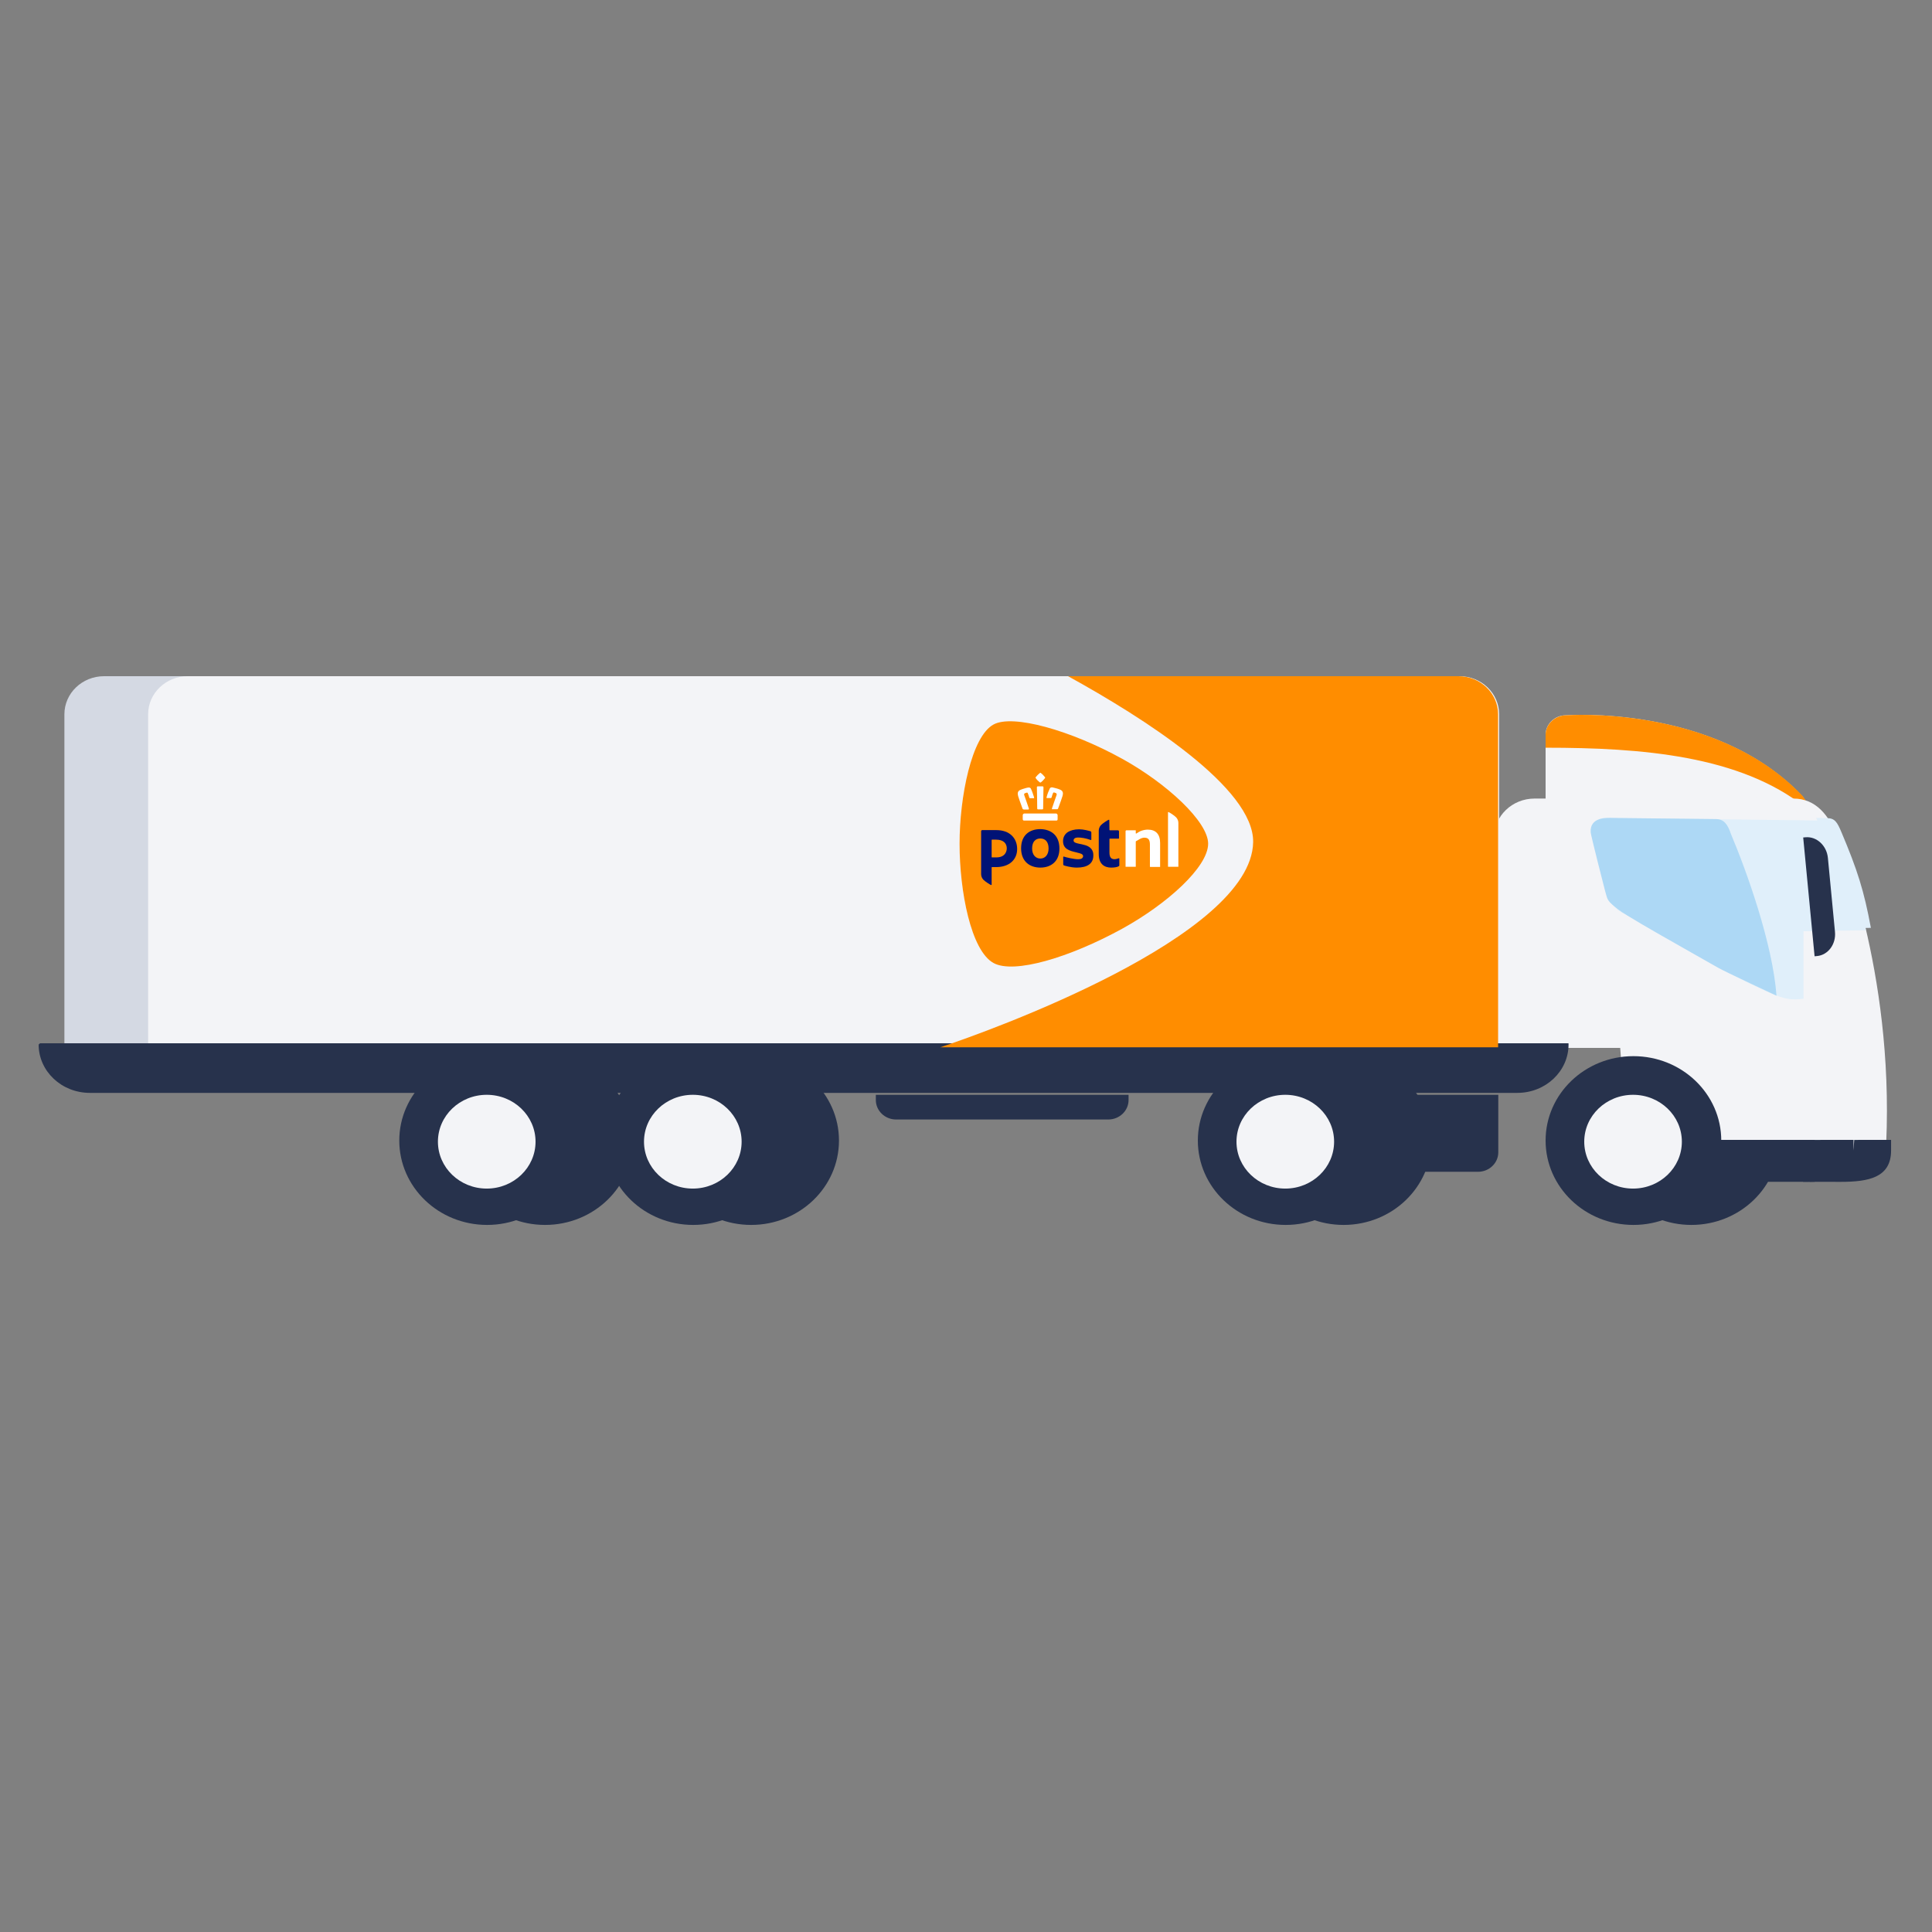<svg width="300" height="300" viewBox="0 0 300 300" fill="none" xmlns="http://www.w3.org/2000/svg">
<rect x="0" y="0" width="300" height="300" fill="#808080" stroke="none"/>
<path fill-rule="evenodd" clip-rule="evenodd" d="M16.158 105H213.628C217.029 105 219.786 107.649 219.786 110.916V162.734H10V110.916C10 107.649 12.757 105 16.158 105Z" fill="#D4D9E3"/>
<path fill-rule="evenodd" clip-rule="evenodd" d="M29.158 105H226.628C230.029 105 232.786 107.649 232.786 110.916V162.734H23V110.916C23 107.649 25.757 105 29.158 105Z" fill="#F3F4F7"/>
<path fill-rule="evenodd" clip-rule="evenodd" d="M279.214 125.74C279.214 125.74 281.66 125.476 279.596 123.347C266.015 109.332 243.142 111.068 243.142 111.068C241.414 111.068 240 112.427 240 114.088V125.74H279.214Z" fill="#F3F4F7"/>
<path fill-rule="evenodd" clip-rule="evenodd" d="M280.401 125.233C280.596 124.952 280.592 124.297 279.672 123.347C266.091 109.332 243.218 111.068 243.218 111.068C241.49 111.068 240 112.427 240 114.088V116.103C254.986 116.103 270.178 117.334 280.294 125.333C280.294 125.333 280.34 125.299 280.401 125.233Z" fill="#FF8D00"/>
<path fill-rule="evenodd" clip-rule="evenodd" d="M243.283 124H278.494C281.965 124 284.061 126.589 285.438 130.237C285.438 130.237 294.078 150.541 292.889 177.493C292.622 183.544 282.241 183.302 282.241 183.302L281.889 183.301L268.671 183.228L267.134 162.702H237V130.037C237 126.703 239.813 124 243.283 124Z" fill="#F3F4F7"/>
<path fill-rule="evenodd" clip-rule="evenodd" d="M285.828 183.517C290.146 183.517 293.645 182.863 293.645 178.646V177L285.842 177.006L281 183.511L285.828 183.517Z" fill="#27324C"/>
<path fill-rule="evenodd" clip-rule="evenodd" d="M276.276 177.102C276.276 184.339 270.17 190.206 262.637 190.206C255.105 190.206 249 184.339 249 177.102C249 169.866 255.105 164 262.637 164C270.17 164 276.276 169.866 276.276 177.102Z" fill="#27324C"/>
<path fill-rule="evenodd" clip-rule="evenodd" d="M222.276 177.102C222.276 184.339 216.17 190.206 208.637 190.206C201.105 190.206 195 184.339 195 177.102C195 169.866 201.105 164 208.637 164C216.17 164 222.276 169.866 222.276 177.102Z" fill="#27324C"/>
<path fill-rule="evenodd" clip-rule="evenodd" d="M130.276 177.102C130.276 184.339 124.17 190.206 116.637 190.206C109.105 190.206 103 184.339 103 177.102C103 169.866 109.105 164 116.637 164C124.17 164 130.276 169.866 130.276 177.102Z" fill="#27324C"/>
<path fill-rule="evenodd" clip-rule="evenodd" d="M98.276 177.102C98.276 184.339 92.17 190.206 84.637 190.206C77.105 190.206 71 184.339 71 177.102C71 169.866 77.105 164 84.637 164C92.17 164 98.276 169.866 98.276 177.102Z" fill="#27324C"/>
<path fill-rule="evenodd" clip-rule="evenodd" d="M238.283 124H274.17C277.64 124 280.494 126.705 281.114 130.237C281.114 130.237 289.921 151.587 287.888 177.493C287.321 184.724 284.005 180.461 284.005 180.461L280.556 183.301L253.12 183.228L251.583 162.702H232V130.037C232 126.703 234.813 124 238.283 124Z" fill="#F3F4F7"/>
<path fill-rule="evenodd" clip-rule="evenodd" d="M6.219 162L6 162.191C6 166.339 9.558 169.701 13.947 169.701H235.616C240.005 169.701 243.563 166.339 243.563 162.191L243.553 162H6.219Z" fill="#27324C"/>
<path fill-rule="evenodd" clip-rule="evenodd" d="M280 183.517C284.318 183.517 287.817 182.863 287.817 178.646V177L280.013 177.006L280 183.517Z" fill="#27324C"/>
<path fill-rule="evenodd" clip-rule="evenodd" d="M267.276 177.102C267.276 184.339 261.169 190.206 253.637 190.206C246.105 190.206 240 184.339 240 177.102C240 169.866 246.105 164 253.637 164C261.169 164 267.276 169.866 267.276 177.102Z" fill="#27324C"/>
<path fill-rule="evenodd" clip-rule="evenodd" d="M261.159 177.281C261.159 181.304 257.766 184.563 253.579 184.563C249.393 184.563 246 181.304 246 177.281C246 173.259 249.393 170 253.579 170C257.766 170 261.159 173.259 261.159 177.281Z" fill="#F3F4F7"/>
<path fill-rule="evenodd" clip-rule="evenodd" d="M213.276 177.102C213.276 184.339 207.17 190.206 199.637 190.206C192.105 190.206 186 184.339 186 177.102C186 169.866 192.105 164 199.637 164C207.17 164 213.276 169.866 213.276 177.102Z" fill="#27324C"/>
<path fill-rule="evenodd" clip-rule="evenodd" d="M207.159 177.281C207.159 181.304 203.766 184.563 199.579 184.563C195.393 184.563 192 181.304 192 177.281C192 173.259 195.393 170 199.579 170C203.766 170 207.159 173.259 207.159 177.281Z" fill="#F3F4F7"/>
<path fill-rule="evenodd" clip-rule="evenodd" d="M121.276 177.102C121.276 184.339 115.17 190.206 107.637 190.206C100.105 190.206 94 184.339 94 177.102C94 169.866 100.105 164 107.637 164C115.17 164 121.276 169.866 121.276 177.102Z" fill="#27324C"/>
<path fill-rule="evenodd" clip-rule="evenodd" d="M115.159 177.281C115.159 181.304 111.766 184.563 107.579 184.563C103.393 184.563 100 181.304 100 177.281C100 173.259 103.393 170 107.579 170C111.766 170 115.159 173.259 115.159 177.281Z" fill="#F3F4F7"/>
<path fill-rule="evenodd" clip-rule="evenodd" d="M89.276 177.102C89.276 184.339 83.17 190.206 75.637 190.206C68.105 190.206 62 184.339 62 177.102C62 169.866 68.105 164 75.637 164C83.17 164 89.276 169.866 89.276 177.102Z" fill="#27324C"/>
<path fill-rule="evenodd" clip-rule="evenodd" d="M83.159 177.281C83.159 181.304 79.766 184.563 75.579 184.563C71.393 184.563 68 181.304 68 177.281C68 173.259 71.393 170 75.579 170C79.766 170 83.159 173.259 83.159 177.281Z" fill="#F3F4F7"/>
<path fill-rule="evenodd" clip-rule="evenodd" d="M216 170V178.935C216 180.595 217.414 181.954 219.142 181.954H229.512C231.24 181.954 232.654 180.595 232.654 178.935V170H216Z" fill="#27324C"/>
<path fill-rule="evenodd" clip-rule="evenodd" d="M289.731 144.448C288.667 138.678 287.522 135.421 285.066 129.612C284.542 128.043 284.122 127.413 282.862 127.413L249.326 127C248.066 127 246.769 127.864 247.035 129.201L249.579 139.511C249.579 139.511 250.783 141.285 252.229 141.903C252.33 141.946 252.576 142.06 252.946 142.234C255.664 143.817 266.47 150.519 274.761 154.143C277.324 155.264 278.273 155.279 280.049 155.084V144.602L289.731 144.448Z" fill="#E0EFFA"/>
<path fill-rule="evenodd" clip-rule="evenodd" d="M136 170V170.816C136 172.477 137.414 173.835 139.142 173.835H172.101C173.829 173.835 175.243 172.477 175.243 170.816V170H136Z" fill="#27324C"/>
<path d="M174.105 117.906C180.966 121.69 187.394 127.607 187.394 131.035C187.369 134.642 181.067 140.33 174.105 144.165C165.999 148.609 157.385 151.2 154.234 149.447C150.753 147.517 149 138.349 149 131.035C149 123.772 150.855 114.478 154.234 112.624C157.207 110.973 166.203 113.538 174.105 117.906Z" fill="white"/>
<path d="M187.601 131.018C187.601 127.571 181.138 121.622 174.24 117.818C166.295 113.426 157.252 110.848 154.263 112.507C150.865 114.371 149 123.716 149 131.018C149 138.372 150.763 147.589 154.263 149.529C157.43 151.291 166.091 148.687 174.24 144.219C181.24 140.363 187.576 134.644 187.601 131.018ZM178.583 134.593C178.558 134.593 178.558 134.567 178.558 134.567V131.146C178.558 130.38 178.302 130.074 177.689 130.074C177.485 130.074 177.204 130.15 176.948 130.303C176.693 130.457 176.488 130.584 176.412 130.61C176.386 130.635 176.361 130.661 176.361 130.686V134.567C176.361 134.593 176.335 134.593 176.335 134.593H174.802C174.777 134.593 174.777 134.567 174.777 134.567V129.078C174.777 128.976 174.853 128.925 174.93 128.925H176.335C176.361 128.925 176.361 128.95 176.361 128.95V129.384C176.361 129.41 176.386 129.435 176.412 129.435H176.437L176.488 129.41C176.667 129.282 176.923 129.129 177.102 129.052C177.485 128.899 177.894 128.823 178.226 128.823C179.477 128.823 180.142 129.537 180.142 130.891V134.593C180.142 134.618 180.116 134.618 180.116 134.618H178.583V134.593ZM181.393 134.593C181.368 134.593 181.368 134.567 181.368 134.567V126.142C181.368 126.116 181.368 126.091 181.419 126.091C181.521 126.091 182.364 126.627 182.645 126.933C182.85 127.163 182.977 127.469 182.977 127.776V134.567C182.977 134.593 182.952 134.593 182.952 134.593H181.393ZM159.014 127.418C158.887 127.418 158.81 127.342 158.81 127.188V126.576C158.81 126.448 158.938 126.32 159.065 126.32H163.97C164.098 126.32 164.226 126.448 164.226 126.576V127.188C164.226 127.342 164.175 127.418 164.022 127.418H159.014ZM163.46 125.682C163.408 125.682 163.383 125.657 163.357 125.631C163.332 125.605 163.332 125.554 163.357 125.503C163.511 124.993 164.073 123.461 164.073 123.435C164.098 123.333 164.073 123.205 163.97 123.154L163.689 123.052C163.664 123.052 163.664 123.052 163.638 123.052C163.587 123.052 163.562 123.078 163.536 123.103C163.434 123.359 163.357 123.537 163.281 123.844C163.255 123.895 163.23 123.92 163.153 123.92H162.591C162.54 123.92 162.514 123.92 162.514 123.895C162.489 123.869 162.489 123.844 162.514 123.793C162.642 123.282 162.795 122.899 163 122.465C163.025 122.388 163.127 122.261 163.306 122.261C163.332 122.261 163.383 122.261 163.408 122.261C163.587 122.312 163.792 122.363 164.022 122.414C164.2 122.465 164.379 122.516 164.558 122.593C165.12 122.797 165.095 123.205 164.992 123.588C164.916 123.844 164.609 124.737 164.405 125.274C164.354 125.376 164.328 125.478 164.303 125.554C164.277 125.605 164.226 125.657 164.149 125.657H163.46V125.682ZM161.186 125.682C161.058 125.682 161.058 125.554 161.058 125.554C161.058 125.529 161.033 122.669 161.007 122.261C161.007 122.235 161.007 122.159 161.058 122.133C161.084 122.108 161.109 122.108 161.135 122.108C161.186 122.108 161.339 122.108 161.518 122.108C161.697 122.108 161.85 122.108 161.901 122.108C161.927 122.108 161.952 122.108 161.978 122.133C162.029 122.184 162.029 122.235 162.029 122.261C162.029 122.644 161.978 125.529 161.978 125.554C161.978 125.554 161.978 125.682 161.85 125.682H161.186ZM158.938 125.682C158.861 125.682 158.81 125.657 158.784 125.58C158.759 125.503 158.733 125.427 158.682 125.299C158.478 124.763 158.171 123.869 158.095 123.614C157.993 123.205 157.967 122.822 158.529 122.618C158.708 122.542 158.887 122.49 159.065 122.439C159.295 122.363 159.5 122.312 159.679 122.286C159.704 122.286 159.755 122.286 159.781 122.286C159.96 122.286 160.062 122.414 160.087 122.49C160.292 122.925 160.419 123.333 160.573 123.818C160.573 123.869 160.573 123.895 160.573 123.92C160.547 123.946 160.522 123.946 160.496 123.946H159.96C159.883 123.946 159.857 123.92 159.832 123.869C159.755 123.563 159.679 123.384 159.576 123.129C159.576 123.103 159.525 123.078 159.474 123.078C159.449 123.078 159.449 123.078 159.423 123.078L159.142 123.18C159.04 123.205 158.989 123.359 159.04 123.461C159.04 123.486 159.602 125.018 159.755 125.529C159.781 125.58 159.781 125.631 159.755 125.657C159.73 125.682 159.704 125.708 159.653 125.708H158.938V125.682ZM161.544 121.52C161.518 121.52 161.492 121.495 161.441 121.469C161.211 121.29 161.007 121.086 160.828 120.831C160.803 120.805 160.777 120.754 160.828 120.678C161.033 120.422 161.237 120.218 161.492 120.014C161.518 119.988 161.544 119.988 161.544 119.988C161.569 119.988 161.569 119.988 161.595 120.014C161.85 120.193 162.054 120.422 162.259 120.678C162.31 120.729 162.284 120.78 162.259 120.831C162.08 121.061 161.876 121.29 161.646 121.469C161.595 121.495 161.569 121.52 161.544 121.52Z" fill="#FF8D00"/>
<path d="M164.508 131.758C164.508 133.775 163.18 134.72 161.545 134.72C159.884 134.72 158.556 133.749 158.556 131.732C158.556 129.664 159.884 128.745 161.545 128.745C163.18 128.771 164.508 129.69 164.508 131.758ZM162.822 131.758C162.822 130.66 162.26 130.2 161.545 130.2C160.804 130.2 160.267 130.686 160.267 131.758C160.267 132.754 160.829 133.315 161.545 133.315C162.26 133.315 162.822 132.754 162.822 131.758Z" fill="#001376"/>
<path d="M172.249 127.341C172.249 127.29 172.224 127.29 172.173 127.29C172.07 127.29 171.202 127.852 170.946 128.133C170.742 128.362 170.614 128.669 170.614 128.975V132.626C170.614 134.209 171.534 134.72 172.53 134.72C173.092 134.72 173.476 134.643 173.705 134.516C173.757 134.49 173.808 134.439 173.808 134.363V133.316C173.808 133.29 173.782 133.265 173.757 133.265C173.705 133.265 173.322 133.418 173.092 133.418C172.581 133.418 172.275 133.188 172.275 132.371V130.277C172.275 130.252 172.3 130.226 172.326 130.226H173.705C173.731 130.226 173.757 130.201 173.757 130.175V129.103C173.757 129.001 173.68 128.924 173.578 128.924H172.326C172.3 128.924 172.275 128.899 172.275 128.873L172.249 127.341Z" fill="#001376"/>
<path d="M152.348 129.077C152.348 128.975 152.424 128.898 152.526 128.898H154.698C156.818 128.898 157.942 130.175 157.942 131.835C157.942 133.494 156.716 134.643 154.672 134.643H154.034C154.008 134.643 153.983 134.669 153.983 134.694V137.375C153.983 137.426 153.957 137.426 153.906 137.426C153.804 137.426 152.935 136.865 152.68 136.584C152.475 136.354 152.348 136.048 152.348 135.741V129.077ZM156.333 131.733C156.333 131.018 155.873 130.379 154.672 130.379H154.034C154.008 130.379 153.983 130.405 153.983 130.43V133.086C153.983 133.111 154.008 133.137 154.034 133.137H154.698C156.129 133.137 156.333 132.141 156.333 131.733Z" fill="#001376"/>
<path d="M169.106 131.503C168.774 131.274 168.365 131.197 167.956 131.095C167.879 131.069 167.624 131.018 167.573 131.018C167.088 130.916 166.704 130.814 166.704 130.508C166.704 130.227 166.96 130.048 167.369 130.048C167.879 130.048 168.595 130.15 169.361 130.431C169.387 130.457 169.463 130.431 169.463 130.38V129.257C169.463 129.18 169.412 129.103 169.336 129.078C169.055 129.001 168.263 128.771 167.573 128.771C166.807 128.771 166.193 128.95 165.734 129.257C165.299 129.589 165.069 130.048 165.069 130.61C165.069 131.861 166.117 132.116 167.088 132.346C167.241 132.372 167.215 132.372 167.266 132.397C167.726 132.499 168.186 132.601 168.186 132.959C168.186 133.061 168.135 133.163 168.058 133.24C167.931 133.367 167.752 133.418 167.369 133.418C166.755 133.418 165.58 133.138 165.197 133.01H165.172C165.12 133.01 165.095 133.035 165.095 133.086V134.21C165.095 134.286 165.146 134.363 165.223 134.389C165.223 134.389 166.244 134.721 167.215 134.721C168.901 134.721 169.77 134.057 169.77 132.857C169.796 132.244 169.566 131.81 169.106 131.503Z" fill="#001376"/>
<path fill-rule="evenodd" clip-rule="evenodd" d="M226.466 105H165.848C177.556 111.447 194.752 122.363 194.588 130.786C194.303 145.471 153.518 160.148 146 162.625H232.624V110.916C232.624 107.649 229.867 105 226.466 105Z" fill="#FF8D00"/>
<path fill-rule="evenodd" clip-rule="evenodd" d="M287.316 144.145L290.509 144.077C289.445 138.307 288.4 135.046 285.944 129.237C285.271 127.646 284.914 127.036 283.654 127.036L282 127C282.836 128.587 285.272 135.444 287.316 144.145Z" fill="#E0EFFA"/>
<path fill-rule="evenodd" clip-rule="evenodd" d="M258.002 145.278C258.002 145.278 265.983 149.802 266.852 150.307C267.721 150.812 275.854 154.61 275.854 154.61C275.268 146.59 271.238 135.318 268.782 129.509C268.257 127.941 267.661 127.184 266.401 127.184L250.572 127.013C249.594 126.989 246.837 126.793 247.008 129.278C247.041 129.767 249.039 137.602 249.22 138.271C249.663 139.906 249.594 139.873 251.262 141.214C252.286 142.037 258.002 145.278 258.002 145.278Z" fill="#ADD8F5"/>
<path fill-rule="evenodd" clip-rule="evenodd" d="M281.768 148.489L282.139 148.456C283.86 148.304 285.118 146.613 284.935 144.699L283.834 133.214C283.651 131.3 282.092 129.859 280.371 130.011L280 130.044L281.768 148.489Z" fill="#27324C"/>
<path fill-rule="evenodd" clip-rule="evenodd" d="M265 183.509H281.784V177H265V183.509Z" fill="#27324C"/>
<path fill-rule="evenodd" clip-rule="evenodd" d="M275.689 125.834H240V123L275.689 123.816V125.834Z" fill="#F3F4F7"/>
</svg>
